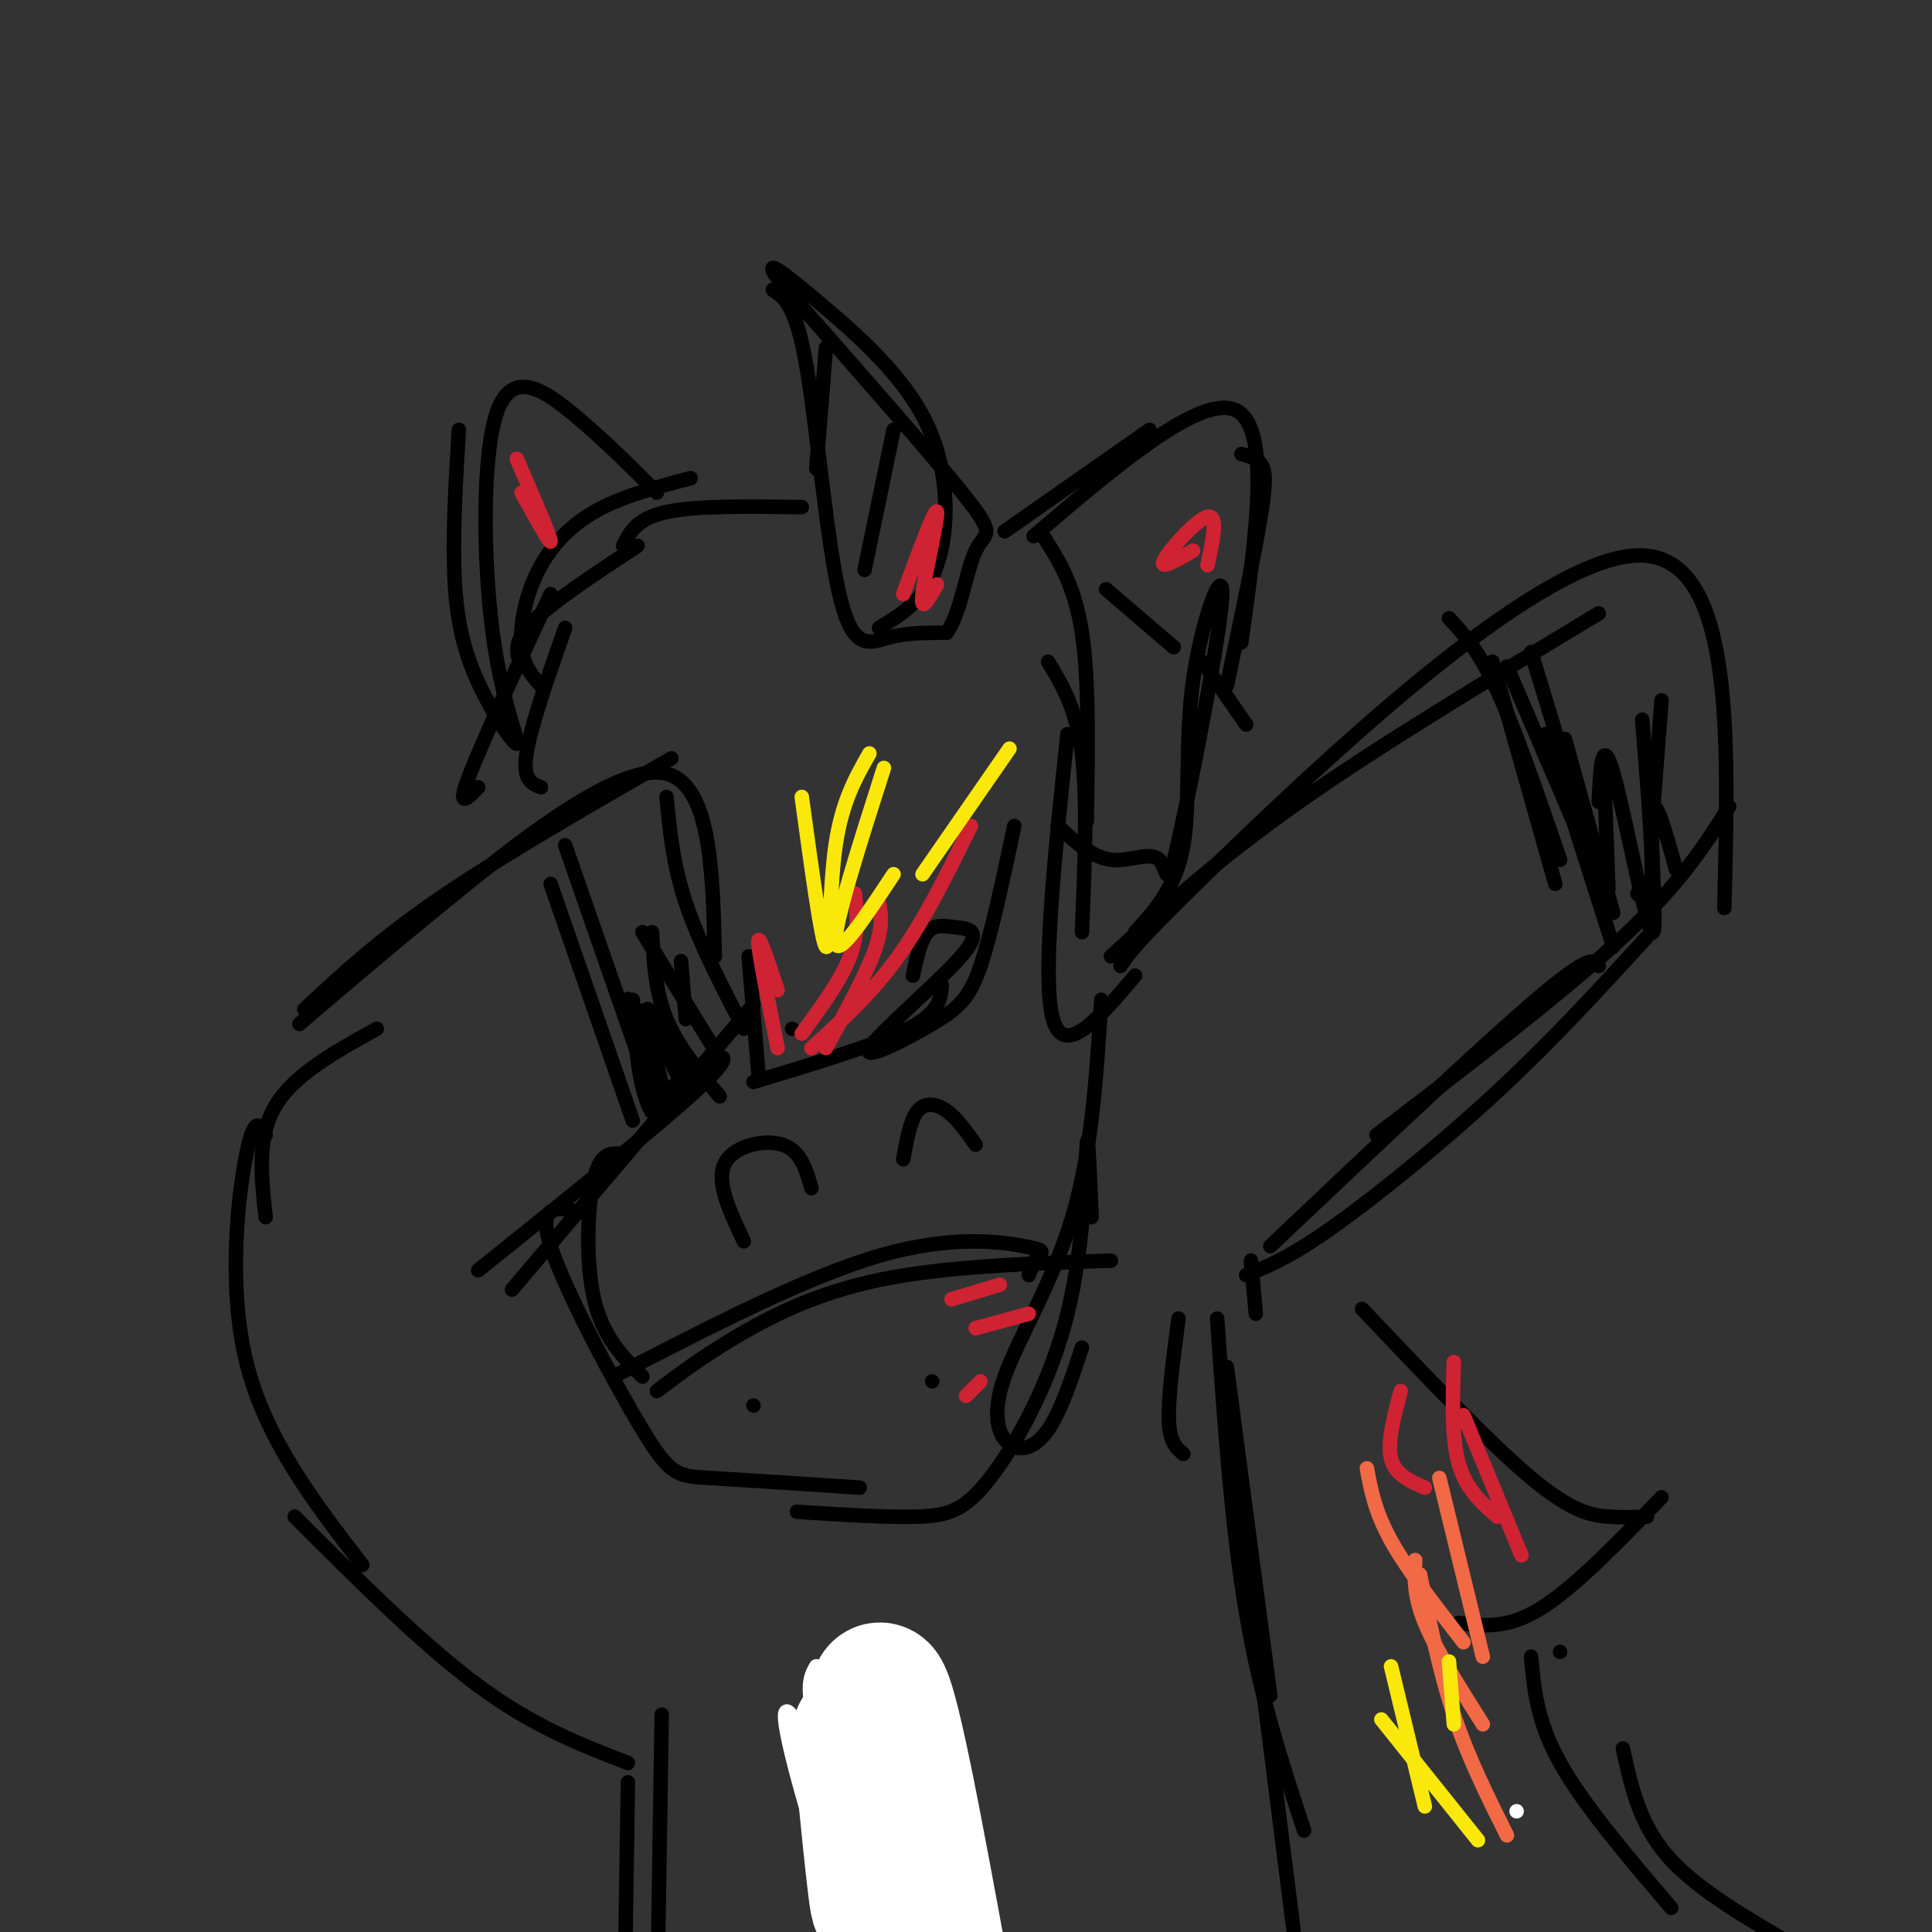 <svg viewBox='0 0 400 400' version='1.1' xmlns='http://www.w3.org/2000/svg' xmlns:xlink='http://www.w3.org/1999/xlink'><rect x="0" y="0" width="400" height="400" fill="#333333" stroke="none"/><g fill='none' stroke='rgb(0,0,0)' stroke-width='3' stroke-linecap='round' stroke-linejoin='round'><path d='M63,209c7.667,-7.167 15.333,-14.333 28,-23c12.667,-8.667 30.333,-18.833 48,-29'/><path d='M62,212c8.444,-7.244 16.889,-14.489 31,-26c14.111,-11.511 33.889,-27.289 44,-26c10.111,1.289 10.556,19.644 11,38'/><path d='M138,165c0.667,7.000 1.333,14.000 4,22c2.667,8.000 7.333,17.000 12,26'/><path d='M156,208c0.000,0.000 -50.000,59.000 -50,59'/><path d='M136,228c3.311,-3.089 6.622,-6.178 10,-8c3.378,-1.822 6.822,-2.378 -1,5c-7.822,7.378 -26.911,22.689 -46,38'/><path d='M114,183c0.000,0.000 17.000,49.000 17,49'/><path d='M117,175c0.000,0.000 16.000,46.000 16,46'/><path d='M131,207c0.391,6.538 0.781,13.075 2,18c1.219,4.925 3.265,8.237 2,2c-1.265,-6.237 -5.842,-22.022 -5,-20c0.842,2.022 7.102,21.851 8,23c0.898,1.149 -3.566,-16.383 -5,-20c-1.434,-3.617 0.162,6.681 2,12c1.838,5.319 3.919,5.660 6,6'/><path d='M142,226c-4.000,-8.000 -8.000,-16.000 -8,-17c0.000,-1.000 4.000,5.000 8,11'/><path d='M135,193c0.333,6.167 0.667,12.333 3,18c2.333,5.667 6.667,10.833 11,16'/><path d='M133,193c0.000,0.000 16.000,26.000 16,26'/><path d='M141,199c0.000,0.000 1.000,12.000 1,12'/><path d='M155,198c0.000,0.000 2.000,24.000 2,24'/><path d='M230,198c11.083,-10.083 22.167,-20.167 39,-32c16.833,-11.833 39.417,-25.417 62,-39'/><path d='M232,200c1.844,-2.800 3.689,-5.600 25,-26c21.311,-20.400 62.089,-58.400 82,-59c19.911,-0.600 18.956,36.200 18,73'/><path d='M344,145c0.000,0.000 -2.000,26.000 -2,26'/><path d='M340,149c1.083,13.500 2.167,27.000 2,33c-0.167,6.000 -1.583,4.500 -3,3'/><path d='M358,167c-4.917,7.833 -9.833,15.667 -22,27c-12.167,11.333 -31.583,26.167 -51,41'/><path d='M341,194c-9.711,10.622 -19.422,21.244 -31,32c-11.578,10.756 -25.022,21.644 -34,28c-8.978,6.356 -13.489,8.178 -18,10'/><path d='M331,200c-0.833,-1.333 -1.667,-2.667 -13,7c-11.333,9.667 -33.167,30.333 -55,51'/><path d='M300,128c3.083,3.333 6.167,6.667 10,15c3.833,8.333 8.417,21.667 13,35'/><path d='M309,137c0.000,0.000 13.000,46.000 13,46'/><path d='M312,138c0.000,0.000 15.000,35.000 15,35'/><path d='M317,135c0.000,0.000 14.000,46.000 14,46'/><path d='M320,152c0.000,0.000 14.000,44.000 14,44'/><path d='M332,157c0.000,0.000 1.000,27.000 1,27'/><path d='M324,153c0.000,0.000 10.000,36.000 10,36'/><path d='M331,166c0.333,-7.048 0.667,-14.095 3,-6c2.333,8.095 6.667,31.333 8,33c1.333,1.667 -0.333,-18.238 0,-24c0.333,-5.762 2.667,2.619 5,11'/><path d='M112,163c-1.917,-0.750 -3.833,-1.500 -3,-7c0.833,-5.500 4.417,-15.750 8,-26'/><path d='M99,163c-2.250,2.333 -4.500,4.667 -2,-2c2.500,-6.667 9.750,-22.333 17,-38'/><path d='M112,142c-1.792,-2.030 -3.583,-4.060 -4,-8c-0.417,-3.940 0.542,-9.792 3,-15c2.458,-5.208 6.417,-9.774 12,-13c5.583,-3.226 12.792,-5.113 20,-7'/><path d='M108,138c-1.000,-2.417 -2.000,-4.833 2,-9c4.000,-4.167 13.000,-10.083 22,-16'/><path d='M129,113c1.417,-2.833 2.833,-5.667 9,-7c6.167,-1.333 17.083,-1.167 28,-1'/><path d='M160,60c2.393,1.577 4.786,3.155 7,16c2.214,12.845 4.250,36.958 7,48c2.750,11.042 6.214,9.012 10,8c3.786,-1.012 7.893,-1.006 12,-1'/><path d='M196,131c2.881,-3.869 4.083,-13.042 6,-17c1.917,-3.958 4.548,-2.702 -2,-11c-6.548,-8.298 -22.274,-26.149 -38,-44'/><path d='M162,59c-5.330,-6.995 0.344,-2.483 8,4c7.656,6.483 17.292,14.938 22,25c4.708,10.062 4.488,21.732 2,29c-2.488,7.268 -7.244,10.134 -12,13'/><path d='M185,89c0.000,0.000 -6.000,29.000 -6,29'/><path d='M171,72c0.000,0.000 -2.000,25.000 -2,25'/><path d='M164,213c0.000,0.000 0.000,0.000 0,0'/><path d='M216,111c3.250,5.083 6.500,10.167 8,20c1.500,9.833 1.250,24.417 1,39'/><path d='M217,137c2.917,4.833 5.833,9.667 7,19c1.167,9.333 0.583,23.167 0,37'/><path d='M219,171c3.552,3.263 7.104,6.527 11,7c3.896,0.473 8.137,-1.843 10,0c1.863,1.843 1.347,7.845 4,-4c2.653,-11.845 8.474,-41.536 9,-50c0.526,-8.464 -4.243,4.298 -6,17c-1.757,12.702 -0.502,25.343 -2,34c-1.498,8.657 -5.749,13.328 -10,18'/><path d='M235,202c-7.333,8.667 -14.667,17.333 -17,9c-2.333,-8.333 0.333,-33.667 3,-59'/><path d='M210,171c-2.374,11.191 -4.748,22.383 -7,29c-2.252,6.617 -4.381,8.660 -10,12c-5.619,3.340 -14.727,7.978 -13,5c1.727,-2.978 14.288,-13.571 19,-19c4.712,-5.429 1.576,-5.692 -1,-6c-2.576,-0.308 -4.593,-0.659 -6,1c-1.407,1.659 -2.203,5.330 -3,9'/><path d='M129,239c-2.311,-0.311 -4.622,-0.622 -6,5c-1.378,5.622 -1.822,17.178 0,25c1.822,7.822 5.911,11.911 10,16'/><path d='M120,251c-4.452,-1.054 -8.905,-2.107 -6,7c2.905,9.107 13.167,28.375 19,38c5.833,9.625 7.238,9.607 14,10c6.762,0.393 18.881,1.196 31,2'/><path d='M165,313c9.322,0.601 18.644,1.203 25,1c6.356,-0.203 9.745,-1.209 15,-8c5.255,-6.791 12.376,-19.367 16,-34c3.624,-14.633 3.750,-31.324 4,-35c0.250,-3.676 0.625,5.662 1,15'/><path d='M224,279c-2.185,6.612 -4.370,13.225 -7,17c-2.630,3.775 -5.705,4.713 -8,3c-2.295,-1.713 -3.810,-6.077 -1,-14c2.810,-7.923 9.946,-19.407 14,-33c4.054,-13.593 5.027,-29.297 6,-45'/><path d='M127,285c19.952,-10.304 39.905,-20.607 55,-25c15.095,-4.393 25.333,-2.875 30,-2c4.667,0.875 3.762,1.107 3,2c-0.762,0.893 -1.381,2.446 -2,4'/><path d='M136,288c4.489,-3.400 8.978,-6.800 16,-11c7.022,-4.200 16.578,-9.200 30,-12c13.422,-2.800 30.711,-3.400 48,-4'/><path d='M156,291c0.000,0.000 0.000,0.000 0,0'/><path d='M193,286c0.000,0.000 0.000,0.000 0,0'/><path d='M195,204c-0.250,2.833 -0.500,5.667 -7,9c-6.500,3.333 -19.250,7.167 -32,11'/><path d='M187,240c0.733,-4.067 1.467,-8.133 3,-10c1.533,-1.867 3.867,-1.533 6,0c2.133,1.533 4.067,4.267 6,7'/><path d='M154,257c-2.889,-6.111 -5.778,-12.222 -4,-16c1.778,-3.778 8.222,-5.222 12,-4c3.778,1.222 4.889,5.111 6,9'/><path d='M78,213c-8.583,4.750 -17.167,9.500 -21,16c-3.833,6.500 -2.917,14.750 -2,23'/><path d='M55,235c-1.156,-2.156 -2.311,-4.311 -4,4c-1.689,8.311 -3.911,27.089 0,43c3.911,15.911 13.956,28.956 24,42'/><path d='M61,314c13.250,13.250 26.500,26.500 38,35c11.500,8.500 21.250,12.250 31,16'/><path d='M259,261c0.000,0.000 1.000,11.000 1,11'/><path d='M244,273c-1.083,8.167 -2.167,16.333 -2,21c0.167,4.667 1.583,5.833 3,7'/><path d='M254,283c0.000,0.000 9.000,68.000 9,68'/><path d='M252,273c1.500,21.667 3.000,43.333 6,61c3.000,17.667 7.500,31.333 12,45'/><path d='M257,314c0.000,0.000 12.000,95.000 12,95'/><path d='M137,355c0.000,0.000 -1.000,64.000 -1,64'/><path d='M130,369c0.000,0.000 -1.000,65.000 -1,65'/><path d='M181,344c-2.417,-0.417 -4.833,-0.833 -6,8c-1.167,8.833 -1.083,26.917 -1,45'/><path d='M178,374c0.000,0.000 4.000,46.000 4,46'/><path d='M188,400c-0.750,7.333 -1.500,14.667 -1,20c0.500,5.333 2.250,8.667 4,12'/><path d='M229,122c0.000,0.000 14.000,12.000 14,12'/><path d='M249,137c0.000,0.000 9.000,13.000 9,13'/><path d='M282,271c13.178,13.889 26.356,27.778 35,35c8.644,7.222 12.756,7.778 16,8c3.244,0.222 5.622,0.111 8,0'/><path d='M344,310c-9.000,9.333 -18.000,18.667 -25,23c-7.000,4.333 -12.000,3.667 -17,3'/><path d='M323,342c0.000,0.000 0.000,0.000 0,0'/><path d='M317,343c0.583,6.667 1.167,13.333 6,22c4.833,8.667 13.917,19.333 23,30'/><path d='M336,362c1.667,7.667 3.333,15.333 9,22c5.667,6.667 15.333,12.333 25,18'/><path d='M343,403c0.000,0.000 0.000,0.000 0,0'/></g>
<g fill='none' stroke='rgb(207,34,51)' stroke-width='3' stroke-linecap='round' stroke-linejoin='round'><path d='M197,269c0.000,0.000 10.000,-3.000 10,-3'/><path d='M202,275c0.000,0.000 11.000,-3.000 11,-3'/><path d='M200,289c0.000,0.000 3.000,-3.000 3,-3'/></g>
<g fill='none' stroke='rgb(242,105,70)' stroke-width='3' stroke-linecap='round' stroke-linejoin='round'><path d='M176,350c0.000,0.000 19.000,31.000 19,31'/><path d='M189,370c-1.750,11.583 -3.500,23.167 -3,31c0.500,7.833 3.250,11.917 6,16'/><path d='M194,381c-1.583,4.583 -3.167,9.167 -2,14c1.167,4.833 5.083,9.917 9,15'/><path d='M196,378c1.583,8.000 3.167,16.000 6,22c2.833,6.000 6.917,10.000 11,14'/></g>
<g fill='none' stroke='rgb(207,34,51)' stroke-width='3' stroke-linecap='round' stroke-linejoin='round'><path d='M194,121c-1.756,3.111 -3.511,6.222 -3,2c0.511,-4.222 3.289,-15.778 3,-17c-0.289,-1.222 -3.644,7.889 -7,17'/></g>
<g fill='none' stroke='rgb(0,0,0)' stroke-width='3' stroke-linecap='round' stroke-linejoin='round'><path d='M208,110c0.000,0.000 30.000,-21.000 30,-21'/><path d='M214,111c17.417,-14.833 34.833,-29.667 42,-26c7.167,3.667 4.083,25.833 1,48'/><path d='M257,94c1.533,0.400 3.067,0.800 4,2c0.933,1.200 1.267,3.200 0,11c-1.267,7.800 -4.133,21.400 -7,35'/><path d='M136,102c-5.461,-5.463 -10.922,-10.926 -17,-16c-6.078,-5.074 -12.771,-9.760 -16,-1c-3.229,8.760 -2.992,30.966 -1,46c1.992,15.034 5.740,22.896 5,23c-0.740,0.104 -5.969,-7.549 -9,-15c-3.031,-7.451 -3.866,-14.700 -4,-23c-0.134,-8.300 0.433,-17.650 1,-27'/></g>
<g fill='none' stroke='rgb(207,34,51)' stroke-width='3' stroke-linecap='round' stroke-linejoin='round'><path d='M247,114c-3.533,2.067 -7.067,4.133 -6,2c1.067,-2.133 6.733,-8.467 9,-9c2.267,-0.533 1.133,4.733 0,10'/><path d='M108,102c3.083,5.583 6.167,11.167 6,10c-0.167,-1.167 -3.583,-9.083 -7,-17'/></g>
<g fill='none' stroke='rgb(255,255,255)' stroke-width='3' stroke-linecap='round' stroke-linejoin='round'><path d='M314,375c0.000,0.000 0.000,0.000 0,0'/><path d='M169,345c-1.383,2.422 -2.767,4.843 2,19c4.767,14.157 15.684,40.049 18,41c2.316,0.951 -3.971,-23.038 -7,-39c-3.029,-15.962 -2.802,-23.898 0,-14c2.802,9.898 8.179,37.629 8,40c-0.179,2.371 -5.915,-20.619 -8,-33c-2.085,-12.381 -0.517,-14.154 1,-14c1.517,0.154 2.985,2.234 6,13c3.015,10.766 7.576,30.219 9,41c1.424,10.781 -0.288,12.891 -2,15'/><path d='M196,414c-1.527,2.679 -4.346,1.878 -8,-1c-3.654,-2.878 -8.144,-7.833 -12,-15c-3.856,-7.167 -7.076,-16.545 -10,-27c-2.924,-10.455 -5.550,-21.987 -1,-14c4.550,7.987 16.275,35.494 28,63'/></g>
<g fill='none' stroke='rgb(255,255,255)' stroke-width='28' stroke-linecap='round' stroke-linejoin='round'><path d='M178,359c1.978,20.444 3.956,40.889 4,34c0.044,-6.889 -1.844,-41.111 0,-43c1.844,-1.889 7.422,28.556 13,59'/></g>
<g fill='none' stroke='rgb(207,34,51)' stroke-width='3' stroke-linecap='round' stroke-linejoin='round'><path d='M201,171c-4.750,9.667 -9.500,19.333 -15,27c-5.500,7.667 -11.750,13.333 -18,19'/><path d='M182,187c0.417,2.500 0.833,5.000 -1,10c-1.833,5.000 -5.917,12.500 -10,20'/><path d='M177,185c0.417,4.083 0.833,8.167 -1,13c-1.833,4.833 -5.917,10.417 -10,16'/><path d='M161,217c-2.000,-10.000 -4.000,-20.000 -4,-22c0.000,-2.000 2.000,4.000 4,10'/><path d='M290,288c-1.417,5.333 -2.833,10.667 -2,14c0.833,3.333 3.917,4.667 7,6'/><path d='M301,282c-0.250,7.833 -0.500,15.667 1,21c1.500,5.333 4.750,8.167 8,11'/><path d='M303,293c0.000,0.000 12.000,29.000 12,29'/></g>
<g fill='none' stroke='rgb(242,105,70)' stroke-width='3' stroke-linecap='round' stroke-linejoin='round'><path d='M283,304c0.833,4.500 1.667,9.000 5,15c3.333,6.000 9.167,13.500 15,21'/><path d='M298,306c0.000,0.000 9.000,37.000 9,37'/><path d='M293,323c-0.167,3.667 -0.333,7.333 2,13c2.333,5.667 7.167,13.333 12,21'/><path d='M294,326c2.000,10.000 4.000,20.000 7,29c3.000,9.000 7.000,17.000 11,25'/></g>
<g fill='none' stroke='rgb(250,232,11)' stroke-width='3' stroke-linecap='round' stroke-linejoin='round'><path d='M286,356c0.000,0.000 20.000,25.000 20,25'/><path d='M288,345c0.000,0.000 7.000,29.000 7,29'/><path d='M300,344c0.000,0.000 1.000,13.000 1,13'/><path d='M166,165c2.044,15.000 4.089,30.000 5,31c0.911,1.000 0.689,-12.000 2,-21c1.311,-9.000 4.156,-14.000 7,-19'/><path d='M183,159c-5.167,16.167 -10.333,32.333 -10,36c0.333,3.667 6.167,-5.167 12,-14'/><path d='M191,181c0.000,0.000 18.000,-26.000 18,-26'/></g>
</svg>